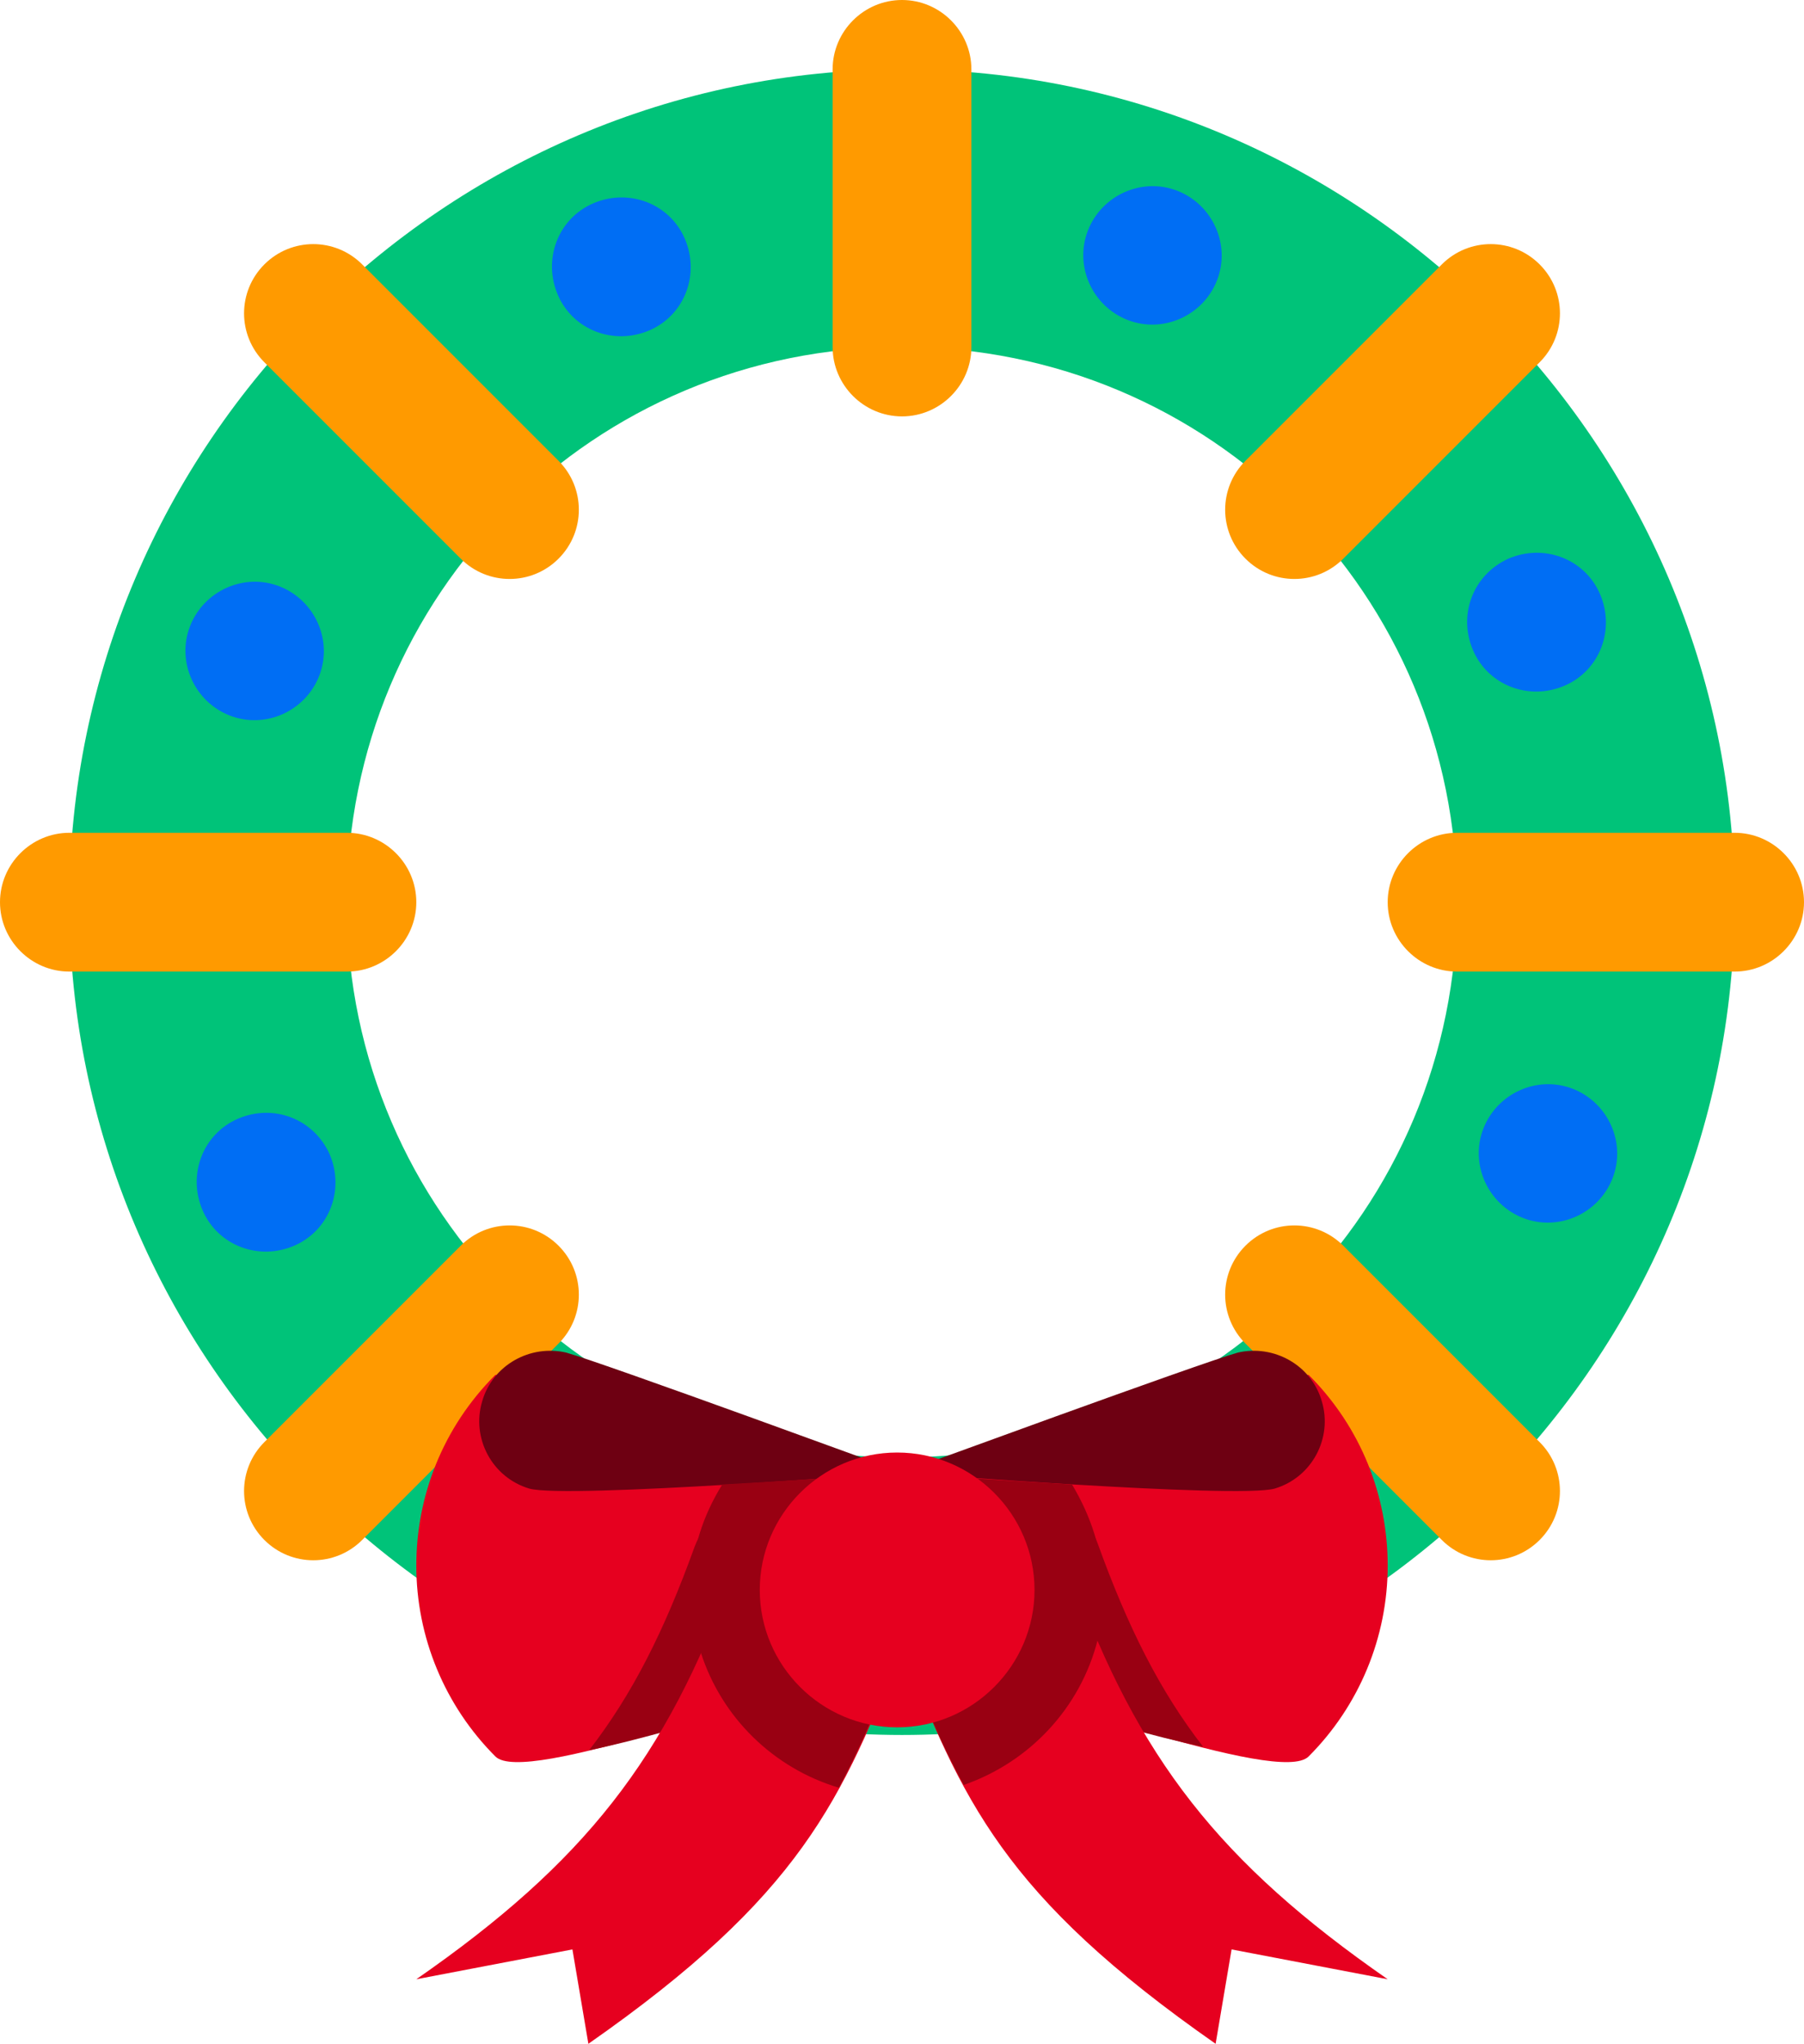 <svg xmlns="http://www.w3.org/2000/svg" id="b" viewBox="0 0 26 29.45"><g id="c"><path d="M13,1C6.4,1,1,6.4,1,13s5.4,12,12,12,12-5.4,12-12S19.6,1,13,1ZM13,5c4.44,0,8,3.56,8,8s-3.56,8-8,8c-4.4.02-7.98-3.54-8-7.94,0-.02,0-.04,0-.06,0-4.44,3.56-8,8-8Z" fill="#00c379"></path><path d="M26,13c0,.55-.45,1-1,1h-4c-.55,0-1-.45-1-1s.45-1,1-1h4c.55,0,1,.45,1,1ZM6,13c0,.55-.45,1-1,1H1c-.55,0-1-.45-1-1s.45-1,1-1h4c.55,0,1,.45,1,1ZM22.19,22.19c-.39.39-1.02.39-1.41,0,0,0,0,0,0,0l-2.83-2.83c-.39-.39-.39-1.02,0-1.41,0,0,0,0,0,0,.39-.39,1.02-.39,1.41,0,0,0,0,0,0,0l2.83,2.83c.39.39.39,1.02,0,1.41,0,0,0,0,0,0ZM8.05,8.05c-.39.39-1.02.39-1.41,0,0,0,0,0,0,0l-2.83-2.83c-.39-.39-.39-1.02,0-1.41,0,0,0,0,0,0,.39-.39,1.02-.39,1.41,0,0,0,0,0,0,0l2.83,2.83c.39.39.39,1.02,0,1.41,0,0,0,0,0,0h0ZM3.81,22.19c-.39-.39-.39-1.02,0-1.41,0,0,0,0,0,0l2.83-2.83c.39-.39,1.02-.39,1.41,0,0,0,0,0,0,0,.39.39.39,1.02,0,1.41,0,0,0,0,0,0l-2.83,2.83c-.39.39-1.02.39-1.41,0,0,0,0,0,0,0ZM17.95,8.05c-.39-.39-.39-1.02,0-1.41,0,0,0,0,0,0l2.83-2.83c.39-.39,1.02-.39,1.41,0,0,0,0,0,0,0,.39.39.39,1.02,0,1.41,0,0,0,0,0,0l-2.83,2.83c-.39.39-1.02.39-1.41,0,0,0,0,0,0,0ZM13,0c.55,0,1,.45,1,1v4c0,.55-.45,1-1,1s-1-.45-1-1V1c0-.55.45-1,1-1Z" fill="#ff9a00"></path><path d="M17.54,4.04c-.2.51-.78.77-1.29.57-.51-.2-.77-.78-.57-1.29.2-.51.78-.77,1.29-.57.51.2.77.78.57,1.29h0ZM22.55,9.88c-.51.22-1.1,0-1.32-.51-.22-.51,0-1.09.51-1.32.51-.22,1.1,0,1.32.51h0c.22.51,0,1.1-.51,1.32,0,0,0,0,0,0ZM4.24,17.95c-.51.22-1.1,0-1.32-.51,0,0,0,0,0,0-.22-.51,0-1.1.51-1.32.51-.22,1.09,0,1.32.51.22.51,0,1.1-.51,1.32,0,0,0,0,0,0ZM21.95,17.55c-.51-.2-.77-.78-.57-1.29.2-.51.78-.77,1.29-.57.51.2.77.78.57,1.29-.2.51-.78.77-1.29.57ZM3.31,10.31c-.51-.2-.77-.78-.57-1.29.2-.51.78-.77,1.29-.57.51.2.77.78.57,1.29-.2.51-.78.77-1.29.57ZM8.04,4.25c-.22-.51,0-1.1.51-1.32.51-.22,1.1,0,1.32.51.22.51,0,1.1-.51,1.32-.51.22-1.1,0-1.32-.51Z" fill="#006ef4"></path><path d="M7.14,25.31c-.73-.73-1.14-1.72-1.14-2.75,0-1,.38-1.99,1.14-2.75l5.86,1.41v2.72c-1.95.46-5.44,1.79-5.86,1.37ZM18.86,25.31c.73-.73,1.14-1.72,1.14-2.75,0-1-.38-1.99-1.14-2.75l-5.86,1.41v2.72c1.95.46,5.44,1.79,5.86,1.37Z" fill="#e6001f"></path><path d="M10.91,21.63c-.41.02-.76.28-.9.66-.44,1.22-.9,2.13-1.52,2.93.69-.14,1.64-.42,2.6-.71.11-.21.22-.42.31-.64l.65.25s-.04.08-.06.12c.5-.15.99-.29,1.4-.39v-1.37l-2.09-.79c-.13-.05-.26-.07-.39-.06Z" fill="#990012"></path><path d="M10.55,22.71l2.48.94c-.89,2.3-1.5,3.67-4.55,5.8l-.23-1.36-2.25.43c2.42-1.68,3.6-3.18,4.55-5.81Z" fill="#e6001f"></path><path d="M13,21.22s4.83.38,5.37.23c.54-.16.84-.73.68-1.26-.15-.52-.69-.82-1.21-.7-.54.15-4.85,1.73-4.85,1.73ZM13,21.22s-4.83.38-5.37.23c-.54-.16-.84-.73-.68-1.26.15-.52.69-.82,1.21-.7.54.15,4.85,1.73,4.85,1.73Z" fill="#6e0012"></path><path d="M10.55,22.71c-.14.39-.29.75-.45,1.1.3.94,1.05,1.67,1.99,1.95.31-.57.57-1.19.83-1.87h0c-.41,0-.77-.25-.91-.63,0,0-1.47-.55-1.46-.55Z" fill="#990012"></path><path d="M14.92,21.58c.41.02.76.28.9.66.44,1.22.9,2.13,1.52,2.93-.69-.14-1.64-.42-2.61-.71-.11-.21-.22-.42-.31-.64l-.66.25s.04.08.06.12c-.46-.14-.93-.27-1.4-.39v-1.37l2.09-.79c.13-.05.26-.07.39-.06Z" fill="#990012"></path><path d="M15.45,22.71l-2.48.94c.89,2.3,1.5,3.67,4.55,5.8l.23-1.36,2.25.43c-2.42-1.68-3.6-3.18-4.55-5.81Z" fill="#e6001f"></path><path d="M15.45,22.71l-1.63.61c-.14.3-.43.51-.76.55.26.68.52,1.29.83,1.85.95-.33,1.68-1.11,1.93-2.09-.13-.3-.25-.61-.37-.92h0Z" fill="#990012"></path><path d="M13,21.22s-1.27.1-2.59.17c-.28.45-.45.96-.45,1.52,0,.64.22,1.24.57,1.73.88-.27,1.77-.54,2.47-.7.67.16,1.52.42,2.36.67.34-.48.54-1.07.54-1.69,0-.56-.18-1.08-.45-1.53-1.25-.07-2.45-.16-2.45-.16h0ZM12.93,21.92c.56,0,.99.43.99.99s-.43.99-.99.99c-.54,0-.98-.42-.99-.96,0-.01,0-.02,0-.03,0-.56.43-.99.99-.99Z" fill="#990012"></path><path d="M14.91,22.91c0,1.09-.89,1.98-1.98,1.98s-1.98-.89-1.98-1.98c0-1.09.89-1.98,1.98-1.98s1.98.89,1.98,1.98Z" fill="#e6001f"></path></g></svg>